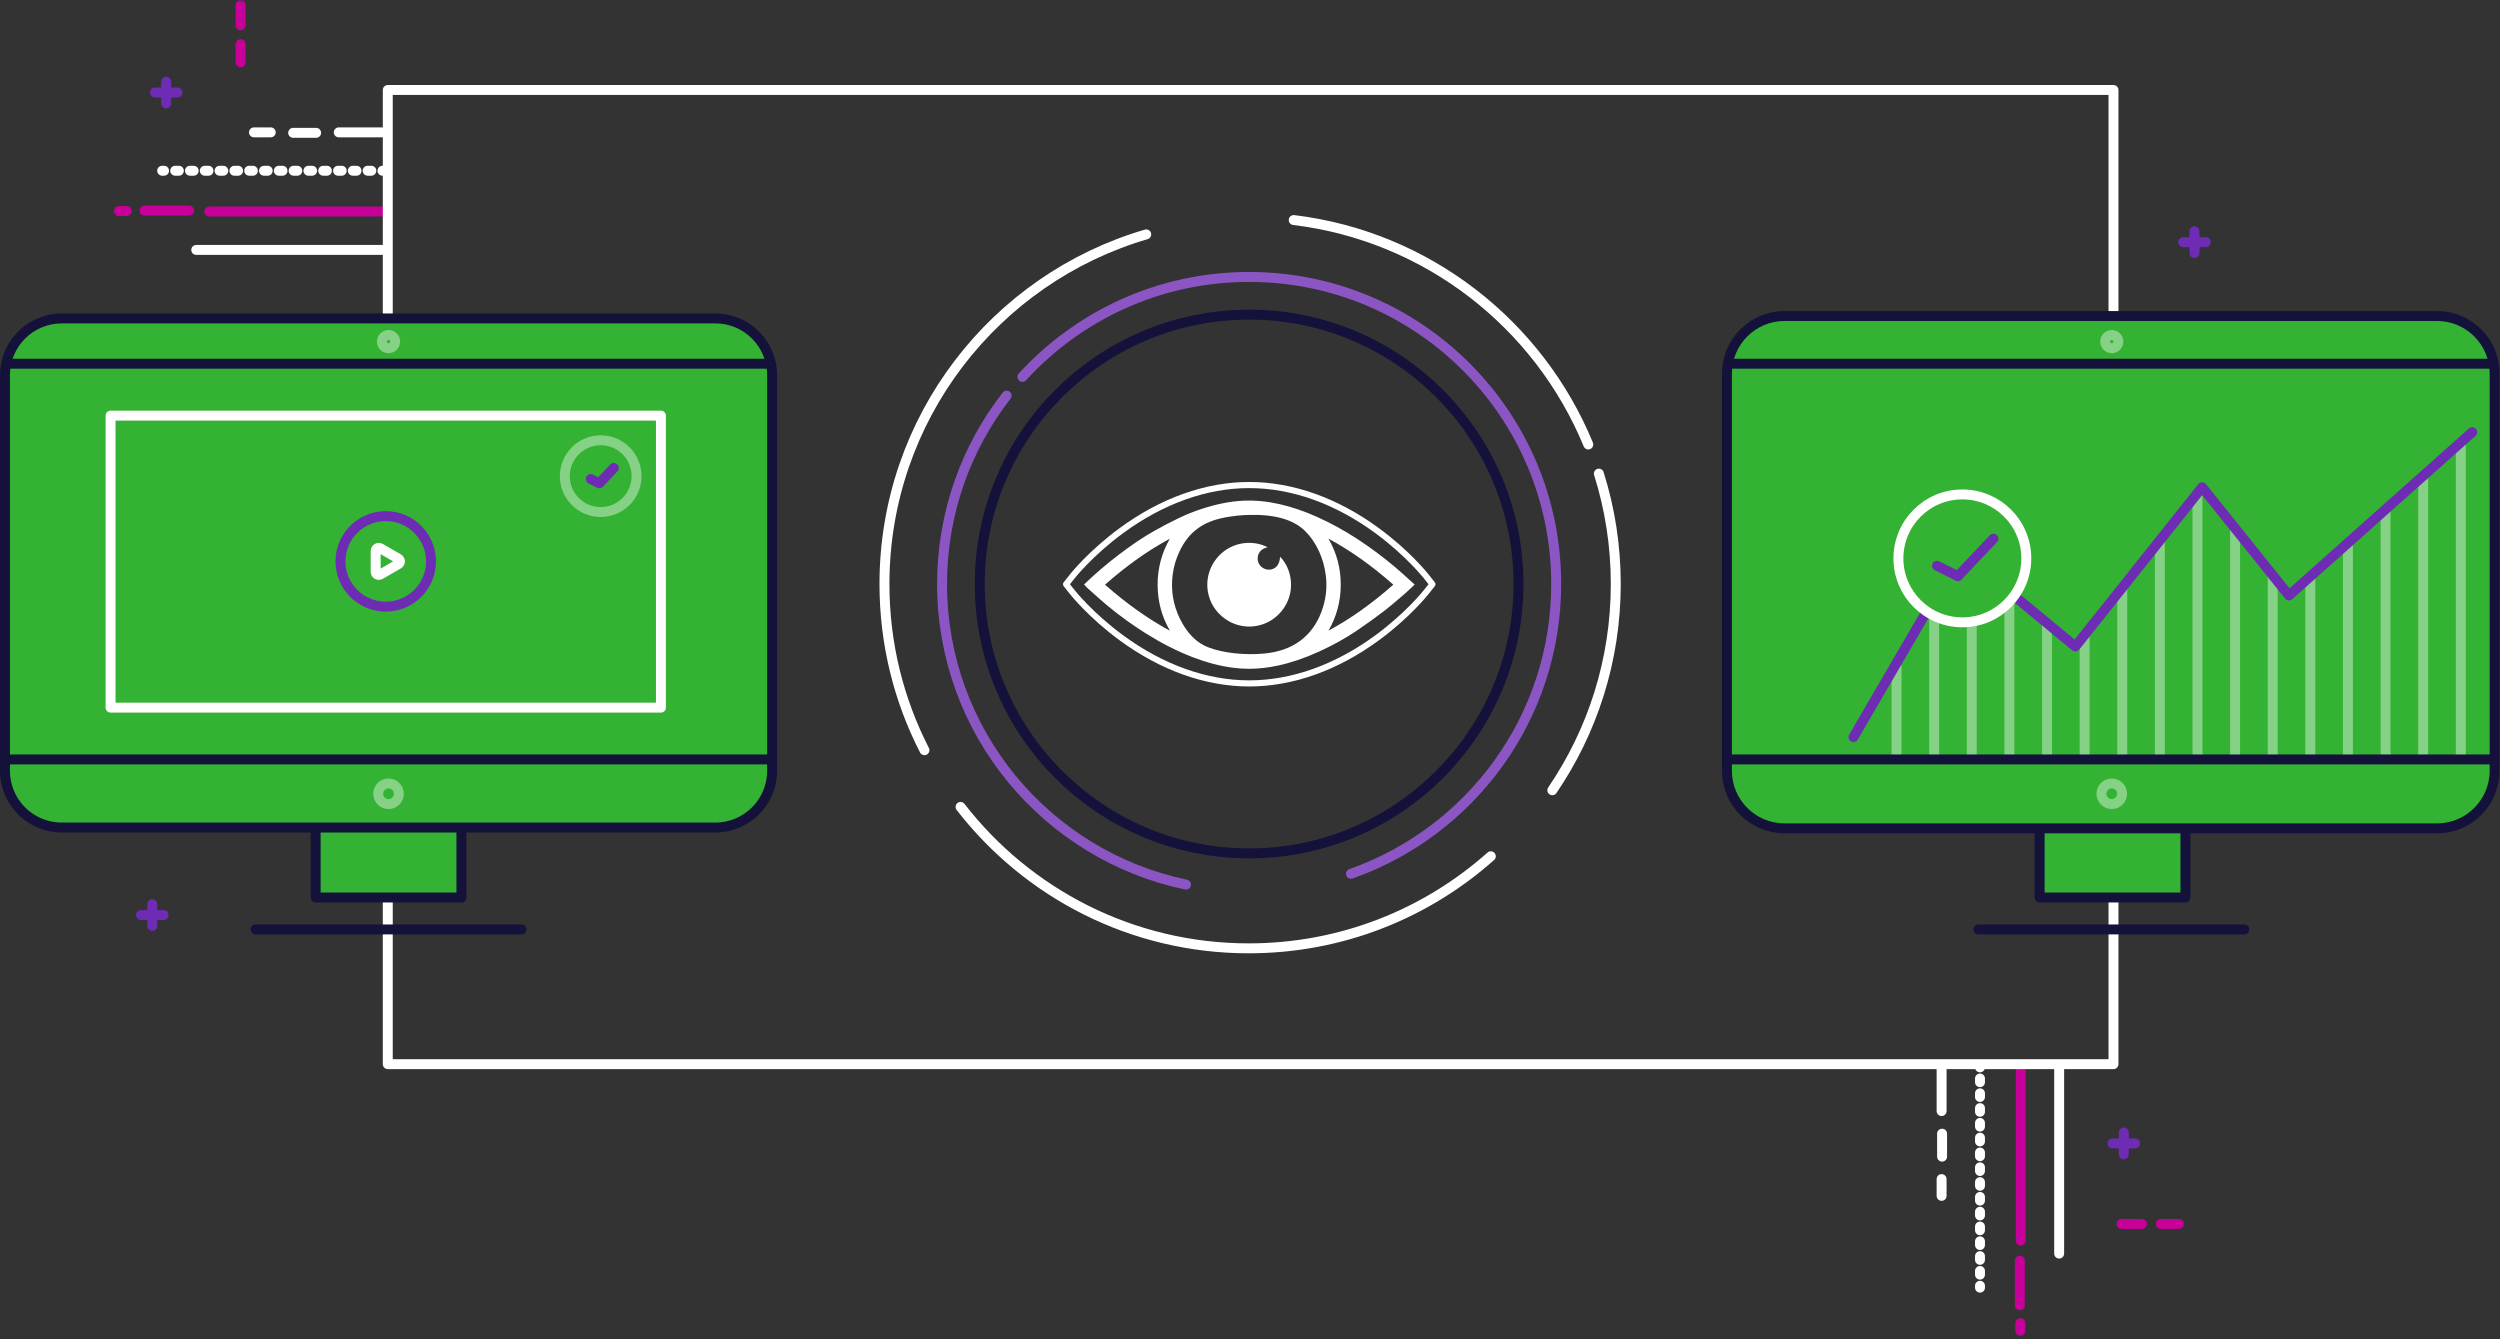 <?xml version="1.0" encoding="UTF-8"?>
<svg width="629px" height="337px" viewBox="0 0 629 337" version="1.1" xmlns="http://www.w3.org/2000/svg" xmlns:xlink="http://www.w3.org/1999/xlink">
    <rect x="0" y="0" width="629" height="337" fill="#333333" stroke="none"/>
    <!-- Generator: Sketch 59.1 (86144) - https://sketch.com -->
    <title>Group 138</title>
    <desc>Created with Sketch.</desc>
    <defs>
        <polygon id="path-1" points="0 337 628.9 337 628.9 0.91 0 0.91"></polygon>
    </defs>
    <g id="Scratchpad" stroke="none" stroke-width="1" fill="none" fill-rule="evenodd">
        <g id="Group-138" transform="translate(0, -1)">
            <line x1="49.373" y1="63.879" x2="96.367" y2="63.879" id="Stroke-1" stroke="#FFFFFF" stroke-width="2.5" stroke-linecap="round" stroke-linejoin="round"></line>
            <line x1="52.633" y1="54.22" x2="96.103" y2="54.22" id="Stroke-2" stroke="#C70099" stroke-width="2.5" stroke-linecap="round" stroke-linejoin="round"></line>
            <line x1="36.369" y1="53.979" x2="47.597" y2="53.979" id="Stroke-3" stroke="#C70099" stroke-width="2.5" stroke-linecap="round" stroke-linejoin="round"></line>
            <line x1="29.935" y1="54.099" x2="31.867" y2="54.099" id="Stroke-4" stroke="#C70099" stroke-width="2.5" stroke-linecap="round" stroke-linejoin="round"></line>
            <line x1="63.894" y1="34.3" x2="68.119" y2="34.3" id="Stroke-5" stroke="#FFFFFF" stroke-width="2.5" stroke-linecap="round" stroke-linejoin="round"></line>
            <line x1="73.76" y1="34.42" x2="79.542" y2="34.42" id="Stroke-6" stroke="#FFFFFF" stroke-width="2.5" stroke-linecap="round" stroke-linejoin="round"></line>
            <line x1="85.23" y1="34.3" x2="96.705" y2="34.3" id="Stroke-7" stroke="#FFFFFF" stroke-width="2.5" stroke-linecap="round" stroke-linejoin="round"></line>
            <line x1="40.801" y1="43.958" x2="41.279" y2="43.958" id="Stroke-8" stroke="#FFFFFF" stroke-width="2.5" stroke-linecap="round" stroke-linejoin="round"></line>
            <line x1="44.072" y1="43.958" x2="94.83" y2="43.958" id="Stroke-9" stroke="#FFFFFF" stroke-width="2.5" stroke-linecap="round" stroke-linejoin="round" stroke-dasharray="0.931,2.794"></line>
            <line x1="96.227" y1="43.958" x2="96.705" y2="43.958" id="Stroke-10" stroke="#FFFFFF" stroke-width="2.5" stroke-linecap="round" stroke-linejoin="round"></line>
            <line x1="518.085" y1="316.402" x2="518.085" y2="269.409" id="Stroke-11" stroke="#FFFFFF" stroke-width="2.5" stroke-linecap="round" stroke-linejoin="round"></line>
            <line x1="508.427" y1="313.143" x2="508.427" y2="269.673" id="Stroke-12" stroke="#C70099" stroke-width="2.5" stroke-linecap="round" stroke-linejoin="round"></line>
            <line x1="508.186" y1="329.406" x2="508.186" y2="318.178" id="Stroke-13" stroke="#C70099" stroke-width="2.5" stroke-linecap="round" stroke-linejoin="round"></line>
            <line x1="508.306" y1="335.84" x2="508.306" y2="333.908" id="Stroke-14" stroke="#C70099" stroke-width="2.5" stroke-linecap="round" stroke-linejoin="round"></line>
            <line x1="488.507" y1="301.881" x2="488.507" y2="297.655" id="Stroke-16" stroke="#FFFFFF" stroke-width="2.5" stroke-linecap="round" stroke-linejoin="round"></line>
            <line x1="488.627" y1="292.015" x2="488.627" y2="286.233" id="Stroke-17" stroke="#FFFFFF" stroke-width="2.5" stroke-linecap="round" stroke-linejoin="round"></line>
            <line x1="488.507" y1="280.546" x2="488.507" y2="269.07" id="Stroke-18" stroke="#FFFFFF" stroke-width="2.5" stroke-linecap="round" stroke-linejoin="round"></line>
            <line x1="498.165" y1="324.974" x2="498.165" y2="324.497" id="Stroke-19" stroke="#FFFFFF" stroke-width="2.5" stroke-linecap="round" stroke-linejoin="round"></line>
            <line x1="498.165" y1="321.703" x2="498.165" y2="270.945" id="Stroke-20" stroke="#FFFFFF" stroke-width="2.5" stroke-linecap="round" stroke-linejoin="round" stroke-dasharray="0.931,2.794"></line>
            <line x1="498.165" y1="269.548" x2="498.165" y2="269.07" id="Stroke-21" stroke="#FFFFFF" stroke-width="2.5" stroke-linecap="round" stroke-linejoin="round"></line>
            <polygon id="Stroke-22" stroke="#FFFFFF" stroke-width="2.5" stroke-linecap="round" stroke-linejoin="round" points="97.566 268.737 531.755 268.737 531.755 23.64 97.566 23.64"></polygon>
            <g id="Group-137" transform="translate(0, 0.09)">
                <path d="M513.173,226.727 L513.173,209.262 C513.173,207.192 513.606,205.514 514.14,205.514 L548.88,205.514 C549.414,205.514 549.847,207.192 549.847,209.262 L549.847,226.727 L513.173,226.727 Z" id="Fill-23" fill="#34B233"></path>
                <path d="M513.173,226.727 L513.173,209.262 C513.173,207.192 513.606,205.514 514.14,205.514 L548.88,205.514 C549.414,205.514 549.847,207.192 549.847,209.262 L549.847,226.727 L513.173,226.727 Z" id="Stroke-25" stroke="#14113B" stroke-width="2.5" stroke-linecap="round" stroke-linejoin="round"></path>
                <line x1="434.996" y1="92.425" x2="626.782" y2="92.425" id="Stroke-27" stroke="#FFFFFF" stroke-width="2.5" stroke-linecap="round" stroke-linejoin="round"></line>
                <path d="M613.149,209.324 L448.996,209.324 C440.988,209.324 434.496,202.832 434.496,194.824 L434.496,94.917 C434.496,86.909 440.988,80.417 448.996,80.417 L613.149,80.417 C621.158,80.417 627.649,86.909 627.649,94.917 L627.649,194.824 C627.649,202.832 621.158,209.324 613.149,209.324" id="Fill-29" fill="#34B233"></path>
                <path d="M613.149,209.324 L448.996,209.324 C440.988,209.324 434.496,202.832 434.496,194.824 L434.496,94.917 C434.496,86.909 440.988,80.417 448.996,80.417 L613.149,80.417 C621.158,80.417 627.649,86.909 627.649,94.917 L627.649,194.824 C627.649,202.832 621.158,209.324 613.149,209.324 Z" id="Stroke-31" stroke="#14113B" stroke-width="2.5" stroke-linecap="round" stroke-linejoin="round"></path>
                <line x1="505.56" y1="143.739" x2="505.56" y2="191.816" id="Stroke-33" stroke="#85D185" stroke-width="2.5" stroke-linecap="round" stroke-linejoin="round"></line>
                <line x1="496.096" y1="143.739" x2="496.096" y2="191.816" id="Stroke-35" stroke="#85D185" stroke-width="2.5" stroke-linecap="round" stroke-linejoin="round"></line>
                <line x1="486.631" y1="143.739" x2="486.631" y2="191.816" id="Stroke-37" stroke="#85D185" stroke-width="2.5" stroke-linecap="round" stroke-linejoin="round"></line>
                <path d="M232.595,189.664 C226.16,177.129 222.528,162.918 222.528,147.859 C222.528,106.192 250.331,71.02 288.397,59.882" id="Stroke-39" stroke="#FFFFFF" stroke-width="2.5" stroke-linecap="round" stroke-linejoin="round"></path>
                <path d="M375.089,216.347 C358.897,230.757 337.561,239.512 314.18,239.512 C284.682,239.512 258.439,225.577 241.675,203.93" id="Stroke-41" stroke="#FFFFFF" stroke-width="2.5" stroke-linecap="round" stroke-linejoin="round"></path>
                <path d="M402.274,120.071 C405.038,128.837 406.529,138.168 406.529,147.847 C406.529,167.088 400.638,184.953 390.562,199.737" id="Stroke-43" stroke="#FFFFFF" stroke-width="2.5" stroke-linecap="round" stroke-linejoin="round"></path>
                <path d="M325.498,56.273 C359.121,60.349 387.167,82.514 399.616,112.746" id="Stroke-45" stroke="#FFFFFF" stroke-width="2.5" stroke-linecap="round" stroke-linejoin="round"></path>
                <path d="M314.28,78.821 C276.158,78.821 245.254,109.725 245.254,147.847 C245.254,185.969 276.158,216.873 314.28,216.873 C352.402,216.873 383.306,185.969 383.306,147.847 C383.306,109.725 352.402,78.821 314.28,78.821 M314.28,81.321 C350.963,81.321 380.806,111.164 380.806,147.847 C380.806,184.53 350.963,214.373 314.28,214.373 C277.597,214.373 247.754,184.53 247.754,147.847 C247.754,111.164 277.597,81.321 314.28,81.321" id="Fill-47" fill="#14113B"></path>
                <path d="M298.401,223.472 C263.35,216.149 237.022,185.073 237.022,147.847 C237.022,129.981 243.087,113.532 253.269,100.445" id="Stroke-49" stroke="#8B56C4" stroke-width="2.5" stroke-linecap="round" stroke-linejoin="round"></path>
                <path d="M257.233,95.746 C271.36,80.286 291.688,70.588 314.281,70.588 C356.949,70.588 391.538,105.178 391.538,147.847 C391.538,181.536 369.976,210.189 339.897,220.756" id="Stroke-51" stroke="#8B56C4" stroke-width="2.5" stroke-linecap="round" stroke-linejoin="round"></path>
                <line x1="619.134" y1="112.724" x2="619.134" y2="191.817" id="Stroke-53" stroke="#85D185" stroke-width="2.5" stroke-linecap="round" stroke-linejoin="round"></line>
                <line x1="609.669" y1="121.233" x2="609.669" y2="191.817" id="Stroke-55" stroke="#85D185" stroke-width="2.5" stroke-linecap="round" stroke-linejoin="round"></line>
                <line x1="600.205" y1="129.489" x2="600.205" y2="191.817" id="Stroke-57" stroke="#85D185" stroke-width="2.5" stroke-linecap="round" stroke-linejoin="round"></line>
                <line x1="590.74" y1="137.872" x2="590.74" y2="191.817" id="Stroke-59" stroke="#85D185" stroke-width="2.5" stroke-linecap="round" stroke-linejoin="round"></line>
                <g id="Group-64" transform="translate(497, 234)">
                    <line x1="67.674" y1="0.75" x2="0.788" y2="0.75" id="Fill-61" fill="#34B233"></line>
                    <line x1="67.674" y1="0.75" x2="0.788" y2="0.75" id="Stroke-63" stroke="#14113B" stroke-width="2.5" stroke-linecap="round" stroke-linejoin="round"></line>
                </g>
                <line x1="581.276" y1="146.254" x2="581.276" y2="191.817" id="Stroke-65" stroke="#85D185" stroke-width="2.5" stroke-linecap="round" stroke-linejoin="round"></line>
                <line x1="571.812" y1="146.254" x2="571.812" y2="191.817" id="Stroke-67" stroke="#85D185" stroke-width="2.5" stroke-linecap="round" stroke-linejoin="round"></line>
                <line x1="562.347" y1="134.518" x2="562.347" y2="191.816" id="Stroke-69" stroke="#85D185" stroke-width="2.5" stroke-linecap="round" stroke-linejoin="round"></line>
                <line x1="552.883" y1="125.298" x2="552.883" y2="191.817" id="Stroke-71" stroke="#85D185" stroke-width="2.5" stroke-linecap="round" stroke-linejoin="round"></line>
                <line x1="543.418" y1="137.033" x2="543.418" y2="191.817" id="Stroke-73" stroke="#85D185" stroke-width="2.5" stroke-linecap="round" stroke-linejoin="round"></line>
                <line x1="533.954" y1="148.769" x2="533.954" y2="191.817" id="Stroke-75" stroke="#85D185" stroke-width="2.5" stroke-linecap="round" stroke-linejoin="round"></line>
                <line x1="524.489" y1="161.076" x2="524.489" y2="191.816" id="Stroke-77" stroke="#85D185" stroke-width="2.5" stroke-linecap="round" stroke-linejoin="round"></line>
                <line x1="515.025" y1="157.992" x2="515.025" y2="191.817" id="Stroke-79" stroke="#85D185" stroke-width="2.5" stroke-linecap="round" stroke-linejoin="round"></line>
                <line x1="477.167" y1="168.551" x2="477.167" y2="191.817" id="Stroke-81" stroke="#85D185" stroke-width="2.5" stroke-linecap="round" stroke-linejoin="round"></line>
                <path d="M79.42,226.727 L79.42,209.88 C79.42,207.468 79.853,205.515 80.387,205.515 L115.127,205.515 C115.661,205.515 116.093,207.468 116.093,209.88 L116.093,226.727 L79.42,226.727 Z" id="Fill-83" fill="#34B233"></path>
                <path d="M79.42,226.727 L79.42,209.88 C79.42,207.468 79.853,205.515 80.387,205.515 L115.127,205.515 C115.661,205.515 116.093,207.468 116.093,209.88 L116.093,226.727 L79.42,226.727 Z" id="Stroke-85" stroke="#14113B" stroke-width="2.5" stroke-linecap="round" stroke-linejoin="round"></path>
                <path d="M15.523,209.117 L179.989,209.117 C187.871,209.117 194.262,202.727 194.262,194.844 L194.262,95.301 C194.262,87.418 187.871,81.028 179.989,81.028 L15.523,81.028 C7.64,81.028 1.25,87.418 1.25,95.301 L1.25,194.844 C1.25,202.727 7.64,209.117 15.523,209.117" id="Fill-87" fill="#34B233"></path>
                <path d="M15.523,209.117 L179.989,209.117 C187.871,209.117 194.262,202.727 194.262,194.844 L194.262,95.301 C194.262,87.418 187.871,81.028 179.989,81.028 L15.523,81.028 C7.64,81.028 1.25,87.418 1.25,95.301 L1.25,194.844 C1.25,202.727 7.64,209.117 15.523,209.117 Z" id="Stroke-89" stroke="#14113B" stroke-width="2.5" stroke-linecap="round" stroke-linejoin="round"></path>
                <g id="Group-94" transform="translate(1, 91)">
                    <line x1="192.649" y1="1.425" x2="0.863" y2="1.425" id="Fill-91" fill="#34B233"></line>
                    <line x1="192.649" y1="1.425" x2="0.863" y2="1.425" id="Stroke-93" stroke="#14113B" stroke-width="2.5" stroke-linecap="round" stroke-linejoin="round"></line>
                </g>
                <g id="Group-98" transform="translate(434, 91)">
                    <line x1="192.661" y1="1.425" x2="0.875" y2="1.425" id="Fill-95" fill="#34B233"></line>
                    <line x1="192.661" y1="1.425" x2="0.875" y2="1.425" id="Stroke-97" stroke="#14113B" stroke-width="2.5" stroke-linecap="round" stroke-linejoin="round"></line>
                </g>
                <g id="Group-102" transform="translate(1, 191)">
                    <line x1="0.434" y1="0.976" x2="193.077" y2="0.976" id="Fill-99" fill="#34B233"></line>
                    <line x1="0.434" y1="0.976" x2="193.077" y2="0.976" id="Stroke-101" stroke="#14113B" stroke-width="2.5" stroke-linecap="round" stroke-linejoin="round"></line>
                </g>
                <g id="Group-106" transform="translate(64, 234)">
                    <line x1="67.199" y1="0.75" x2="0.313" y2="0.75" id="Fill-103" fill="#34B233"></line>
                    <line x1="67.199" y1="0.75" x2="0.313" y2="0.75" id="Stroke-105" stroke="#14113B" stroke-width="2.5" stroke-linecap="round" stroke-linejoin="round"></line>
                </g>
                <mask id="mask-2" fill="white">
                    <use xlink:href="#path-1"></use>
                </mask>
                <g id="Clip-108"></g>
                <polygon id="Stroke-107" stroke="#FFFFFF" stroke-width="2.5" stroke-linecap="round" stroke-linejoin="round" mask="url(#mask-2)" points="27.82 178.949 166.287 178.949 166.287 105.482 27.82 105.482"></polygon>
                <polyline id="Stroke-109" stroke="#6E2CB5" stroke-width="2.5" stroke-linecap="round" stroke-linejoin="round" mask="url(#mask-2)" points="466.321 186.386 493.413 139.829 522.156 163.573 554.06 123.498 575.894 150.73 622.018 109.637"></polyline>
                <path d="M509.818,141.399 C509.818,150.285 502.614,157.489 493.728,157.489 C484.842,157.489 477.639,150.285 477.639,141.399 C477.639,132.513 484.842,125.309 493.728,125.309 C502.614,125.309 509.818,132.513 509.818,141.399" id="Fill-110" fill="#34B233" mask="url(#mask-2)"></path>
                <path d="M509.818,141.399 C509.818,150.285 502.614,157.489 493.728,157.489 C484.842,157.489 477.639,150.285 477.639,141.399 C477.639,132.513 484.842,125.309 493.728,125.309 C502.614,125.309 509.818,132.513 509.818,141.399 Z" id="Stroke-111" stroke="#FFFFFF" stroke-width="2.5" stroke-linecap="round" stroke-linejoin="round" mask="url(#mask-2)"></path>
                <polyline id="Stroke-112" stroke="#6E2CB5" stroke-width="2.5" stroke-linecap="round" stroke-linejoin="round" mask="url(#mask-2)" points="487.356 143.26 492.609 145.887 501.54 136.431"></polyline>
                <path d="M160.161,120.71 C160.161,125.695 156.12,129.736 151.135,129.736 C146.15,129.736 142.108,125.695 142.108,120.71 C142.108,115.725 146.15,111.684 151.135,111.684 C156.12,111.684 160.161,115.725 160.161,120.71 Z" id="Stroke-113" stroke="#85D185" stroke-width="2.5" stroke-linecap="round" stroke-linejoin="round" mask="url(#mask-2)"></path>
                <polyline id="Stroke-114" stroke="#6E2CB5" stroke-width="2.5" stroke-linecap="round" stroke-linejoin="round" mask="url(#mask-2)" points="148.642 121.434 150.788 122.507 154.435 118.645"></polyline>
                <line x1="627.639" y1="191.976" x2="434.996" y2="191.976" id="Stroke-115" stroke="#14113B" stroke-width="2.5" stroke-linecap="round" stroke-linejoin="round" mask="url(#mask-2)"></line>
                <path d="M97.053,129.514 C90.072,129.514 84.412,135.173 84.412,142.155 C84.412,149.136 90.072,154.795 97.053,154.795 C104.034,154.795 109.694,149.136 109.694,142.155 C109.694,135.173 104.034,129.514 97.053,129.514 M97.053,132.014 C102.645,132.014 107.194,136.563 107.194,142.155 C107.194,147.746 102.645,152.295 97.053,152.295 C91.461,152.295 86.912,147.746 86.912,142.155 C86.912,136.563 91.461,132.014 97.053,132.014" id="Fill-116" fill="#6E2CB5" mask="url(#mask-2)"></path>
                <path d="M100.229,141.475 C100.752,141.777 100.752,142.533 100.229,142.835 L97.962,144.144 L95.694,145.453 C95.171,145.755 94.517,145.377 94.517,144.773 L94.517,142.155 L94.517,139.537 C94.517,138.933 95.171,138.555 95.694,138.857 L97.962,140.166 L100.229,141.475 Z" id="Stroke-117" stroke="#FFFFFF" stroke-width="2.5" stroke-linecap="round" stroke-linejoin="round" mask="url(#mask-2)"></path>
                <path d="M97.751,198.027 C96.318,198.027 95.155,199.19 95.155,200.623 C95.155,202.056 96.318,203.219 97.751,203.219 C99.193,203.219 100.356,202.056 100.356,200.623 C100.356,199.19 99.193,198.027 97.751,198.027 Z" id="Stroke-118" stroke="#85D185" stroke-width="2.5" stroke-linecap="round" stroke-linejoin="round" mask="url(#mask-2)"></path>
                <path d="M97.751,85.194 C96.83,85.194 96.085,85.938 96.085,86.859 C96.085,87.781 96.83,88.525 97.751,88.525 C98.672,88.525 99.426,87.781 99.426,86.859 C99.426,85.938 98.672,85.194 97.751,85.194 Z" id="Stroke-119" stroke="#85D185" stroke-width="2.5" stroke-linecap="round" stroke-linejoin="round" mask="url(#mask-2)"></path>
                <path d="M531.323,198.027 C532.756,198.027 533.918,199.19 533.918,200.623 C533.918,202.056 532.756,203.219 531.323,203.219 C529.881,203.219 528.718,202.056 528.718,200.623 C528.718,199.19 529.881,198.027 531.323,198.027 Z" id="Stroke-120" stroke="#85D185" stroke-width="2.5" stroke-linecap="round" stroke-linejoin="round" mask="url(#mask-2)"></path>
                <path d="M531.323,85.194 C532.244,85.194 532.989,85.938 532.989,86.859 C532.989,87.781 532.244,88.525 531.323,88.525 C530.402,88.525 529.648,87.781 529.648,86.859 C529.648,85.938 530.402,85.194 531.323,85.194 Z" id="Stroke-121" stroke="#85D185" stroke-width="2.5" stroke-linecap="round" stroke-linejoin="round" mask="url(#mask-2)"></path>
                <line x1="533.796" y1="308.858" x2="538.92" y2="308.858" id="Stroke-122" stroke="#C70099" stroke-width="2.5" stroke-linecap="round" stroke-linejoin="round" mask="url(#mask-2)"></line>
                <line x1="543.662" y1="308.858" x2="548.221" y2="308.858" id="Stroke-123" stroke="#C70099" stroke-width="2.5" stroke-linecap="round" stroke-linejoin="round" mask="url(#mask-2)"></line>
                <line x1="60.532" y1="2.16" x2="60.532" y2="7.284" id="Stroke-124" stroke="#C70099" stroke-width="2.5" stroke-linecap="round" stroke-linejoin="round" mask="url(#mask-2)"></line>
                <line x1="60.532" y1="12.026" x2="60.532" y2="16.585" id="Stroke-125" stroke="#C70099" stroke-width="2.5" stroke-linecap="round" stroke-linejoin="round" mask="url(#mask-2)"></line>
                <line x1="537.19" y1="288.591" x2="531.506" y2="288.591" id="Stroke-126" stroke="#6E2CB5" stroke-width="2.5" stroke-linecap="round" stroke-linejoin="round" mask="url(#mask-2)"></line>
                <line x1="534.348" y1="291.328" x2="534.348" y2="285.855" id="Stroke-127" stroke="#6E2CB5" stroke-width="2.5" stroke-linecap="round" stroke-linejoin="round" mask="url(#mask-2)"></line>
                <line x1="554.98" y1="61.834" x2="549.296" y2="61.834" id="Stroke-128" stroke="#6E2CB5" stroke-width="2.5" stroke-linecap="round" stroke-linejoin="round" mask="url(#mask-2)"></line>
                <line x1="552.138" y1="64.57" x2="552.138" y2="59.097" id="Stroke-129" stroke="#6E2CB5" stroke-width="2.5" stroke-linecap="round" stroke-linejoin="round" mask="url(#mask-2)"></line>
                <line x1="41.156" y1="231.132" x2="35.473" y2="231.132" id="Stroke-130" stroke="#6E2CB5" stroke-width="2.5" stroke-linecap="round" stroke-linejoin="round" mask="url(#mask-2)"></line>
                <line x1="38.314" y1="233.869" x2="38.314" y2="228.396" id="Stroke-131" stroke="#6E2CB5" stroke-width="2.5" stroke-linecap="round" stroke-linejoin="round" mask="url(#mask-2)"></line>
                <line x1="44.656" y1="24.183" x2="38.973" y2="24.183" id="Stroke-132" stroke="#6E2CB5" stroke-width="2.5" stroke-linecap="round" stroke-linejoin="round" mask="url(#mask-2)"></line>
                <line x1="41.815" y1="26.92" x2="41.815" y2="21.447" id="Stroke-133" stroke="#6E2CB5" stroke-width="2.5" stroke-linecap="round" stroke-linejoin="round" mask="url(#mask-2)"></line>
                <path d="M358.208,149.425 C358.024,149.657 353.618,155.183 346.047,160.746 C335.948,168.165 324.973,172.086 314.309,172.086 C303.644,172.086 292.669,168.165 282.571,160.746 C274.999,155.183 270.594,149.657 270.41,149.425 L269.204,147.901 L270.41,146.376 C270.594,146.144 274.999,140.618 282.569,135.056 C292.669,127.637 303.645,123.716 314.309,123.716 C324.973,123.716 335.948,127.637 346.047,135.056 C353.679,140.663 358.161,146.319 358.206,146.375 C358.206,146.376 358.207,146.376 358.207,146.376 L359.413,147.901 L358.208,149.425 Z M360.999,147.423 L359.417,145.423 C359.23,145.185 354.759,139.544 346.959,133.815 C336.593,126.2 325.303,122.175 314.309,122.175 C303.314,122.175 292.023,126.2 281.657,133.815 C273.921,139.499 269.39,145.182 269.201,145.421 L267.618,147.423 C267.396,147.703 267.396,148.099 267.618,148.379 L269.201,150.381 C269.39,150.62 273.921,156.302 281.658,161.988 C292.023,169.602 303.313,173.627 314.309,173.627 C325.304,173.627 336.594,169.602 346.96,161.988 C354.696,156.303 359.228,150.62 359.417,150.381 L360.999,148.379 C361.22,148.099 361.22,147.703 360.999,147.423 L360.999,147.423 Z" id="Fill-134" fill="#FFFFFF" mask="url(#mask-2)"></path>
                <path d="M294.352,159.597 C288.867,156.641 283.494,152.827 278.025,148.014 C283.47,143.215 288.837,139.408 294.334,136.451 C292.281,140.012 291.247,143.902 291.256,148.054 C291.266,152.211 292.306,156.08 294.352,159.597 M332.445,154.918 C331.254,158.038 329.407,160.51 326.956,162.264 C324.571,163.972 321.615,165.004 318.169,165.334 C313.142,165.815 307.693,165.212 303.951,163.761 C301.02,162.624 298.631,160.198 296.851,156.55 C295.168,153.102 294.556,149.401 295.032,145.552 C295.283,143.516 295.875,141.511 296.79,139.592 C299.091,134.765 302.621,132.145 308.235,131.096 C310.233,130.722 312.271,130.509 314.295,130.461 C320.81,130.308 325.401,131.625 328.332,134.487 C331.16,137.247 333.079,141.402 333.598,145.885 C333.952,148.946 333.564,151.985 332.445,154.918 M337.332,147.951 C337.32,143.797 336.281,139.935 334.238,136.43 C339.764,139.412 345.138,143.227 350.563,148.014 C345.081,152.839 339.713,156.646 334.253,159.577 C336.31,156.021 337.344,152.122 337.332,147.951 M354.48,146.676 C353.919,146.167 353.39,145.686 352.847,145.2 C350.036,142.685 347.003,140.292 343.832,138.087 C340.494,135.766 337.278,133.842 333.999,132.206 C330.646,130.534 327.486,129.278 324.339,128.369 C321.126,127.441 318.1,126.949 315.087,126.865 C312.018,126.778 308.851,127.166 305.406,128.051 C302.338,128.839 299.435,129.887 296.779,131.166 C294.456,132.285 292.355,133.379 290.357,134.512 C287.538,136.11 284.687,138.03 281.385,140.554 C278.473,142.778 275.843,145.017 273.344,147.397 L272.748,147.964 L273.308,148.567 C273.324,148.584 273.338,148.6 273.35,148.614 C273.387,148.655 273.433,148.706 273.494,148.761 C274.007,149.215 274.526,149.683 275.028,150.136 C276.166,151.161 277.343,152.222 278.547,153.222 C281.674,155.818 284.971,158.202 288.346,160.308 C292.375,162.823 296.214,164.769 300.081,166.258 C303.598,167.613 306.925,168.483 310.251,168.919 C311.555,169.09 312.881,169.176 314.225,169.176 C316.592,169.176 319.014,168.911 321.464,168.383 C324.85,167.654 328.238,166.506 331.821,164.874 C335.305,163.288 338.394,161.577 341.264,159.644 C343.692,158.008 346.054,156.313 348.282,154.608 C349.676,153.541 351.02,152.381 352.321,151.259 C352.762,150.878 353.203,150.497 353.646,150.12 C354.036,149.788 354.407,149.432 354.765,149.087 C354.93,148.928 355.097,148.768 355.269,148.607 L355.927,147.989 L355.258,147.383 C354.995,147.144 354.736,146.909 354.48,146.676" id="Fill-135" fill="#FFFFFF" mask="url(#mask-2)"></path>
                <path d="M319.362,144.242 C317.934,144.308 316.612,143.207 316.45,141.816 C316.263,140.211 317.237,138.931 318.937,138.609 C314.889,136.461 308.879,137.292 305.594,142.092 C302.452,146.682 303.34,153.144 308.245,156.624 C312.695,159.781 318.924,159.041 322.495,154.607 C326.156,150.063 325.116,144.036 322.059,140.976 C322.002,142.923 320.975,144.167 319.362,144.242" id="Fill-136" fill="#FFFFFF" mask="url(#mask-2)"></path>
            </g>
        </g>
    </g>
</svg>